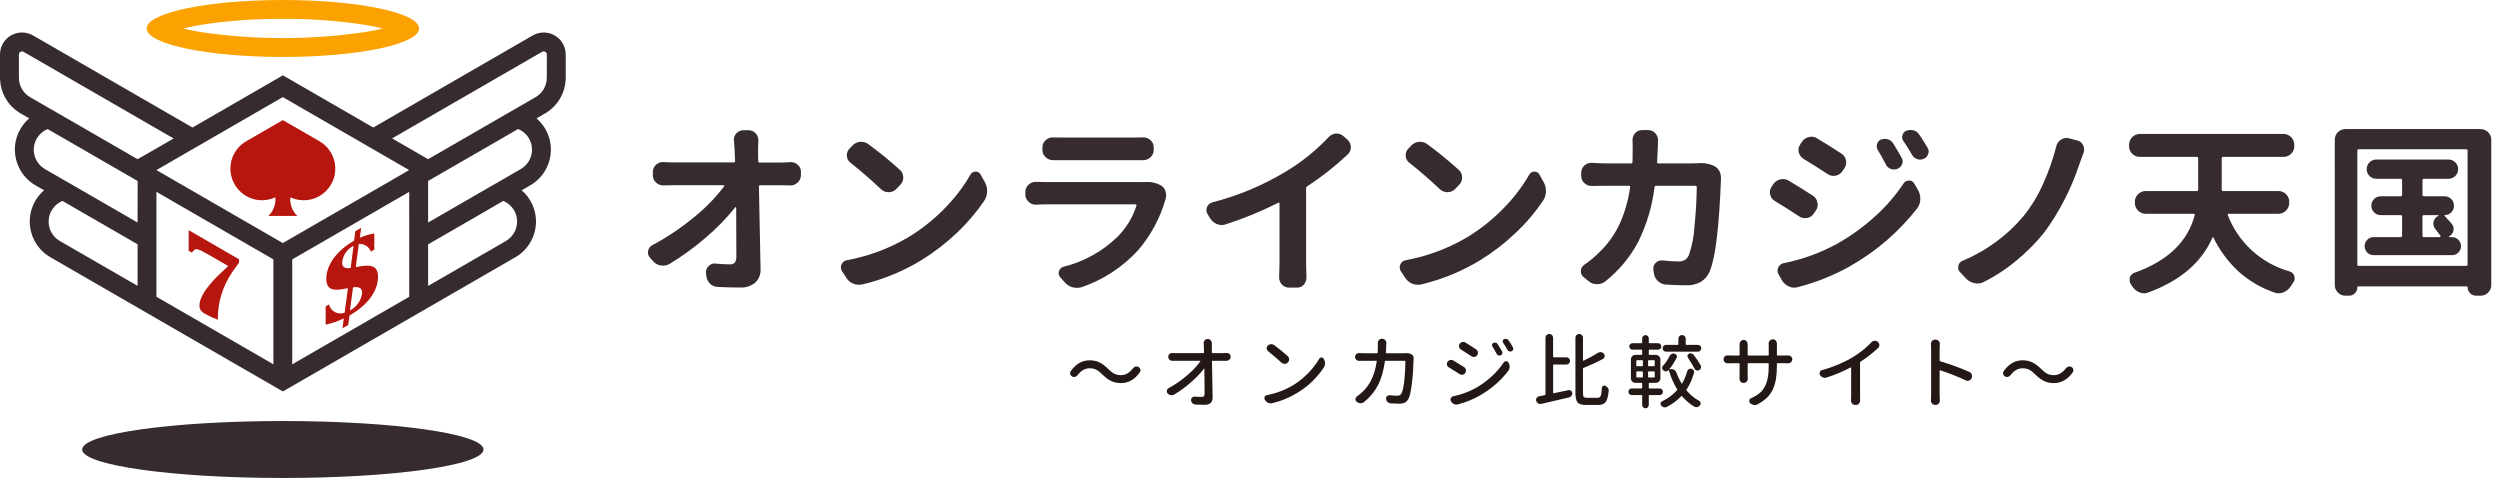<svg width="271" height="52" viewBox="0 0 271 52" fill="none" xmlns="http://www.w3.org/2000/svg">
<g clip-path="url(#clip0_2054_134)">
<g clip-path="url(#clip1_2054_134)">
<path d="M121.502 41.526C121.107 41.526 120.755 41.451 120.443 41.298C120.131 41.145 119.818 40.912 119.503 40.597C119.266 40.361 119.049 40.189 118.848 40.082C118.649 39.975 118.405 39.922 118.117 39.922C117.621 39.922 117.191 40.163 116.826 40.649C116.753 40.75 116.66 40.815 116.548 40.842C116.509 40.859 116.468 40.868 116.43 40.868C116.356 40.868 116.286 40.848 116.219 40.809C116.113 40.754 116.044 40.669 116.017 40.556C116.006 40.518 116 40.481 116 40.448C116 40.374 116.022 40.304 116.068 40.237C116.62 39.45 117.306 39.055 118.128 39.055C118.521 39.055 118.875 39.133 119.187 39.287C119.499 39.442 119.812 39.677 120.128 39.992C120.364 40.228 120.581 40.4 120.783 40.507C120.982 40.614 121.225 40.667 121.513 40.667C122.007 40.667 122.439 40.422 122.804 39.933C122.878 39.837 122.97 39.773 123.082 39.739C123.121 39.728 123.162 39.723 123.201 39.723C123.274 39.723 123.344 39.739 123.411 39.773C123.518 39.835 123.586 39.922 123.614 40.034C123.625 40.068 123.63 40.105 123.63 40.143C123.63 40.217 123.608 40.287 123.562 40.353C123.011 41.136 122.324 41.526 121.502 41.526Z" fill="#231815"/>
<path d="M131.362 38.218C131.362 38.256 131.383 38.277 131.421 38.277H132.594C132.696 38.277 132.814 38.273 132.949 38.267C132.96 38.262 132.971 38.258 132.982 38.258C133.089 38.258 133.185 38.295 133.269 38.367C133.36 38.452 133.404 38.553 133.404 38.671C133.404 38.789 133.36 38.9 133.269 38.983C133.179 39.068 133.076 39.11 132.958 39.11H131.447C131.401 39.11 131.379 39.131 131.379 39.169C131.418 41.15 131.44 42.462 131.447 43.103C131.447 43.356 131.373 43.55 131.228 43.683C131.082 43.815 130.864 43.882 130.578 43.882C130.293 43.882 129.974 43.873 129.592 43.856C129.463 43.845 129.352 43.797 129.262 43.712C129.16 43.611 129.11 43.491 129.11 43.349C129.11 43.247 129.147 43.163 129.219 43.096C129.293 43.022 129.376 42.987 129.472 42.987C129.488 42.987 129.503 42.991 129.514 42.996C129.796 43.019 130.044 43.03 130.258 43.03C130.37 43.03 130.451 43.004 130.503 42.95C130.553 42.897 130.578 42.81 130.578 42.692C130.578 41.905 130.569 40.995 130.553 39.966C130.553 39.955 130.547 39.948 130.536 39.946C130.525 39.944 130.516 39.946 130.51 39.959C130.156 40.431 129.688 40.923 129.105 41.436C128.522 41.949 127.915 42.393 127.286 42.77C127.196 42.819 127.104 42.845 127.008 42.845C126.975 42.845 126.94 42.843 126.906 42.836C126.772 42.814 126.659 42.749 126.569 42.642C126.506 42.574 126.477 42.498 126.477 42.414C126.477 42.386 126.478 42.36 126.486 42.338C126.508 42.22 126.571 42.133 126.672 42.076C127.399 41.681 128.068 41.22 128.686 40.691C129.302 40.162 129.78 39.653 130.117 39.164C130.128 39.153 130.132 39.142 130.127 39.131C130.121 39.12 130.11 39.114 130.093 39.114H127.08C126.962 39.114 126.86 39.075 126.775 38.996C126.685 38.906 126.641 38.799 126.641 38.675C126.641 38.551 126.685 38.456 126.775 38.371C126.86 38.297 126.956 38.262 127.063 38.262C127.074 38.262 127.085 38.266 127.096 38.271C127.242 38.277 127.378 38.28 127.502 38.28H130.457C130.501 38.28 130.521 38.26 130.516 38.221C130.51 37.952 130.505 37.723 130.499 37.537L130.473 37.19C130.473 37.078 130.512 36.976 130.591 36.886C130.676 36.79 130.783 36.742 130.912 36.742C131.041 36.742 131.148 36.79 131.233 36.886C131.318 36.982 131.361 37.091 131.361 37.214V37.535L131.37 38.219L131.362 38.218Z" fill="#231815"/>
<path d="M137.903 43.712C137.854 43.723 137.802 43.729 137.752 43.729C137.662 43.729 137.571 43.709 137.483 43.67C137.343 43.613 137.232 43.52 137.153 43.391L137.11 43.342C137.077 43.286 137.059 43.227 137.059 43.164C137.059 43.12 137.068 43.074 137.084 43.03C137.134 42.923 137.217 42.858 137.33 42.836C138.399 42.622 139.37 42.248 140.242 41.713C140.821 41.353 141.35 40.923 141.828 40.425C142.306 39.928 142.697 39.417 143.001 38.893C143.057 38.797 143.14 38.749 143.247 38.749C143.354 38.749 143.433 38.793 143.483 38.884L143.525 38.959C143.599 39.088 143.634 39.228 143.634 39.382C143.634 39.546 143.591 39.691 143.507 39.821C143.175 40.333 142.771 40.824 142.295 41.294C141.819 41.764 141.297 42.174 140.729 42.523C139.818 43.085 138.875 43.482 137.901 43.712H137.903ZM137.474 38.083C137.378 38.009 137.324 37.912 137.313 37.788C137.308 37.777 137.304 37.762 137.304 37.746C137.304 37.644 137.341 37.554 137.415 37.476C137.505 37.38 137.617 37.325 137.752 37.307H137.811C137.918 37.307 138.016 37.338 138.106 37.399C138.641 37.794 139.135 38.196 139.593 38.605C139.694 38.696 139.744 38.81 139.744 38.952C139.744 39.094 139.696 39.203 139.6 39.299C139.51 39.395 139.397 39.442 139.263 39.442H139.253C139.119 39.442 139.003 39.398 138.907 39.308C138.423 38.858 137.944 38.45 137.472 38.083H137.474Z" fill="#231815"/>
<path d="M152.354 38.284C152.392 38.279 152.433 38.275 152.472 38.275C152.658 38.275 152.826 38.314 152.979 38.393C153.069 38.432 153.136 38.496 153.182 38.587C153.22 38.66 153.241 38.736 153.241 38.815V38.865C153.235 38.904 153.231 38.941 153.231 38.974C153.215 39.402 153.193 39.841 153.169 40.291C153.143 40.741 153.089 41.268 153.008 41.873C152.927 42.478 152.828 42.91 152.709 43.168C152.619 43.371 152.494 43.52 152.333 43.616C152.173 43.712 151.962 43.76 151.704 43.76C151.446 43.76 151.138 43.749 150.751 43.727C150.622 43.716 150.509 43.664 150.413 43.576C150.317 43.485 150.262 43.377 150.244 43.247V43.198C150.244 43.102 150.279 43.019 150.349 42.949C150.419 42.879 150.505 42.843 150.607 42.843H150.649C150.959 42.877 151.227 42.893 151.452 42.893C151.581 42.893 151.684 42.871 151.76 42.825C151.835 42.781 151.896 42.703 151.94 42.596C152.069 42.333 152.169 41.846 152.239 41.136C152.309 40.427 152.344 39.771 152.344 39.169C152.344 39.131 152.324 39.11 152.285 39.11H150.192C150.153 39.11 150.129 39.131 150.124 39.169C149.978 40.217 149.723 41.086 149.36 41.777C148.997 42.469 148.501 43.069 147.87 43.576C147.757 43.666 147.63 43.71 147.49 43.71H147.473C147.328 43.705 147.197 43.657 147.086 43.566L147.06 43.541C146.975 43.472 146.933 43.386 146.933 43.279C146.933 43.15 146.988 43.044 147.103 42.967C147.311 42.821 147.499 42.666 147.669 42.502C148.091 42.108 148.43 41.641 148.691 41.1C148.949 40.56 149.131 39.916 149.238 39.168C149.249 39.129 149.233 39.109 149.189 39.109H147.94C147.731 39.109 147.529 39.112 147.333 39.118H147.316C147.204 39.118 147.106 39.079 147.021 39C146.931 38.915 146.887 38.813 146.887 38.692C146.887 38.57 146.931 38.469 147.021 38.384C147.101 38.31 147.197 38.275 147.309 38.275H147.335C147.565 38.286 147.768 38.291 147.942 38.291H149.268C149.312 38.291 149.336 38.271 149.336 38.233C149.353 37.991 149.362 37.738 149.362 37.473L149.353 37.185C149.353 37.067 149.391 36.96 149.471 36.864C149.556 36.768 149.664 36.72 149.801 36.72H149.81C149.945 36.72 150.061 36.768 150.157 36.864C150.242 36.96 150.284 37.067 150.284 37.185L150.267 37.447C150.262 37.655 150.251 37.917 150.234 38.233C150.229 38.271 150.249 38.291 150.293 38.291H152.092C152.182 38.291 152.272 38.288 152.361 38.282L152.354 38.284Z" fill="#231815"/>
<path d="M157.05 39.821C156.943 39.758 156.875 39.669 156.847 39.551C156.842 39.518 156.84 39.483 156.84 39.45C156.84 39.37 156.862 39.298 156.908 39.23C156.982 39.123 157.078 39.055 157.196 39.027C157.235 39.016 157.275 39.011 157.314 39.011C157.393 39.011 157.469 39.033 157.543 39.079C157.943 39.315 158.328 39.551 158.699 39.787C158.806 39.855 158.874 39.953 158.902 40.082C158.907 40.11 158.911 40.141 158.911 40.175C158.911 40.265 158.885 40.35 158.835 40.427C158.767 40.529 158.673 40.593 158.548 40.621C158.515 40.627 158.483 40.63 158.456 40.63C158.365 40.63 158.284 40.602 158.21 40.545C157.827 40.293 157.441 40.051 157.054 39.819L157.05 39.821ZM158.029 43.839C157.974 43.85 157.921 43.856 157.869 43.856C157.779 43.856 157.694 43.839 157.616 43.806C157.476 43.743 157.369 43.649 157.295 43.519L157.279 43.493C157.251 43.437 157.236 43.378 157.236 43.316C157.236 43.266 157.247 43.214 157.27 43.164C157.319 43.057 157.404 42.989 157.522 42.962C158.433 42.759 159.245 42.464 159.953 42.074C160.584 41.715 161.159 41.294 161.683 40.816C162.207 40.339 162.646 39.83 163 39.289C163.063 39.199 163.15 39.155 163.262 39.155C163.375 39.155 163.459 39.203 163.515 39.298L163.541 39.348C163.614 39.472 163.649 39.605 163.649 39.745C163.649 39.914 163.601 40.062 163.505 40.193C162.701 41.252 161.668 42.146 160.407 42.877C159.715 43.282 158.922 43.603 158.026 43.839H158.029ZM158.36 37.88C158.258 37.812 158.194 37.72 158.166 37.602C158.155 37.569 158.149 37.537 158.149 37.51C158.149 37.425 158.175 37.349 158.225 37.281C158.293 37.174 158.387 37.105 158.513 37.078C158.551 37.067 158.588 37.061 158.622 37.061C158.701 37.061 158.778 37.083 158.858 37.13C159.206 37.343 159.592 37.591 160.014 37.873C160.121 37.947 160.184 38.044 160.2 38.168C160.206 38.196 160.21 38.225 160.21 38.253C160.21 38.343 160.184 38.428 160.134 38.505C160.06 38.607 159.962 38.67 159.839 38.692C159.811 38.697 159.783 38.701 159.754 38.701C159.664 38.701 159.579 38.673 159.501 38.616C159.118 38.358 158.74 38.113 158.361 37.882L158.36 37.88ZM161.777 37.559C161.733 37.491 161.72 37.417 161.744 37.336C161.766 37.255 161.818 37.2 161.895 37.172C161.98 37.133 162.065 37.128 162.154 37.155C162.24 37.183 162.31 37.236 162.36 37.316C162.535 37.593 162.688 37.851 162.825 38.092C162.869 38.172 162.877 38.253 162.845 38.338C162.814 38.422 162.76 38.481 162.681 38.515C162.596 38.553 162.511 38.559 162.423 38.528C162.336 38.496 162.272 38.439 162.233 38.354C162.082 38.055 161.929 37.792 161.777 37.561V37.559ZM162.934 37.146C162.889 37.078 162.878 37.004 162.901 36.923C162.923 36.842 162.971 36.786 163.044 36.759C163.094 36.737 163.148 36.726 163.205 36.726C163.238 36.726 163.275 36.731 163.314 36.742C163.404 36.764 163.476 36.816 163.533 36.893C163.684 37.118 163.843 37.371 164.005 37.653C164.027 37.703 164.039 37.751 164.039 37.797C164.039 37.83 164.033 37.865 164.022 37.899C163.994 37.983 163.941 38.042 163.861 38.076C163.777 38.114 163.692 38.12 163.603 38.089C163.517 38.057 163.45 38 163.404 37.915C163.264 37.651 163.105 37.395 162.932 37.148L162.934 37.146Z" fill="#231815"/>
<path d="M168.419 39.518C168.38 39.518 168.36 39.538 168.36 39.577V42.582C168.36 42.626 168.38 42.644 168.419 42.631C168.666 42.587 169.007 42.513 169.44 42.412C169.665 42.368 169.857 42.327 170.014 42.294C170.042 42.288 170.067 42.285 170.09 42.285C170.163 42.285 170.23 42.307 170.293 42.353C170.377 42.416 170.422 42.497 170.427 42.598C170.433 42.615 170.435 42.631 170.435 42.648C170.435 42.738 170.407 42.823 170.35 42.901C170.281 42.991 170.195 43.05 170.088 43.078C169.492 43.218 168.487 43.452 167.074 43.779C167.035 43.784 166.998 43.788 166.963 43.788C166.884 43.788 166.808 43.767 166.735 43.729C166.633 43.666 166.563 43.578 166.524 43.459C166.513 43.421 166.508 43.38 166.508 43.341C166.508 43.273 166.528 43.209 166.567 43.148C166.628 43.046 166.716 42.986 166.829 42.962C166.991 42.928 167.205 42.882 167.471 42.827C167.509 42.821 167.53 42.795 167.53 42.751V36.613C167.53 36.501 167.57 36.403 167.651 36.322C167.732 36.24 167.83 36.2 167.943 36.2C168.055 36.2 168.153 36.24 168.234 36.322C168.315 36.403 168.356 36.501 168.356 36.613V38.664C168.356 38.708 168.376 38.732 168.415 38.732H169.8C169.907 38.732 169.999 38.771 170.075 38.847C170.15 38.922 170.189 39.016 170.189 39.125C170.189 39.234 170.15 39.328 170.075 39.404C169.999 39.479 169.907 39.518 169.8 39.518H168.415H168.419ZM172.032 43.122H173.188C173.369 43.122 173.487 43.026 173.542 42.834C173.587 42.694 173.622 42.423 173.644 42.025C173.649 41.934 173.694 41.868 173.775 41.825C173.856 41.783 173.939 41.781 174.024 41.822C174.142 41.879 174.234 41.956 174.302 42.058C174.358 42.143 174.387 42.233 174.387 42.327V42.377C174.33 42.89 174.241 43.255 174.118 43.474C173.961 43.756 173.673 43.897 173.256 43.897H171.923C171.467 43.897 171.161 43.804 171.008 43.622C170.853 43.439 170.776 43.085 170.776 42.563V36.606C170.776 36.493 170.814 36.397 170.894 36.318C170.973 36.239 171.069 36.2 171.185 36.2C171.301 36.2 171.397 36.239 171.477 36.318C171.556 36.397 171.595 36.493 171.595 36.606V39.07C171.595 39.081 171.6 39.09 171.611 39.099C171.622 39.109 171.637 39.109 171.654 39.103C172.244 38.821 172.76 38.541 173.199 38.258C173.284 38.203 173.376 38.173 173.478 38.173H173.546C173.675 38.19 173.78 38.247 173.858 38.343C173.92 38.417 173.95 38.494 173.95 38.579C173.95 38.607 173.946 38.633 173.941 38.655C173.919 38.767 173.856 38.852 173.754 38.907C173.181 39.223 172.48 39.549 171.652 39.887C171.613 39.904 171.593 39.935 171.593 39.979V42.571C171.593 42.807 171.619 42.958 171.672 43.022C171.726 43.087 171.845 43.12 172.032 43.12V43.122Z" fill="#231815"/>
<path d="M178.729 38.402C178.729 38.446 178.751 38.47 178.797 38.47H179.489C179.624 38.47 179.74 38.518 179.839 38.614C179.937 38.71 179.987 38.828 179.987 38.968V41.003C179.987 41.143 179.937 41.261 179.839 41.357C179.742 41.453 179.624 41.501 179.489 41.501H178.797C178.751 41.501 178.729 41.523 178.729 41.569V42.041C178.729 42.085 178.751 42.109 178.797 42.109H179.911C180.007 42.109 180.09 42.144 180.16 42.215C180.23 42.285 180.265 42.369 180.265 42.467C180.265 42.565 180.23 42.65 180.16 42.72C180.09 42.79 180.007 42.825 179.911 42.825H178.797C178.751 42.825 178.729 42.845 178.729 42.884V43.897C178.729 43.998 178.694 44.083 178.624 44.155C178.554 44.225 178.469 44.26 178.371 44.26C178.274 44.26 178.189 44.225 178.119 44.155C178.049 44.085 178.013 43.998 178.013 43.897V42.884C178.013 42.845 177.993 42.825 177.954 42.825H176.874C176.778 42.825 176.695 42.79 176.625 42.72C176.555 42.65 176.52 42.565 176.52 42.467C176.52 42.369 176.555 42.285 176.625 42.215C176.695 42.144 176.778 42.109 176.874 42.109H177.954C177.993 42.109 178.013 42.087 178.013 42.041V41.569C178.013 41.525 177.993 41.501 177.954 41.501H177.287C177.147 41.501 177.029 41.453 176.933 41.357C176.837 41.261 176.789 41.143 176.789 41.003V38.968C176.789 38.828 176.837 38.71 176.933 38.614C177.029 38.518 177.147 38.47 177.287 38.47H177.954C177.993 38.47 178.013 38.448 178.013 38.402V37.972C178.013 37.928 177.993 37.904 177.954 37.904H176.968C176.872 37.904 176.789 37.871 176.719 37.803C176.649 37.734 176.614 37.653 176.614 37.557C176.614 37.462 176.649 37.379 176.719 37.308C176.789 37.238 176.872 37.203 176.968 37.203H177.954C177.993 37.203 178.013 37.183 178.013 37.144V36.679C178.013 36.584 178.049 36.501 178.119 36.431C178.189 36.36 178.274 36.325 178.371 36.325C178.469 36.325 178.554 36.36 178.624 36.431C178.694 36.501 178.729 36.584 178.729 36.679V37.144C178.729 37.183 178.751 37.203 178.797 37.203H179.734C179.836 37.203 179.921 37.238 179.987 37.308C180.055 37.379 180.088 37.462 180.088 37.557C180.088 37.653 180.055 37.734 179.987 37.803C179.919 37.871 179.836 37.904 179.734 37.904H178.797C178.751 37.904 178.729 37.926 178.729 37.972V38.402ZM177.445 39.044C177.401 39.044 177.377 39.066 177.377 39.112V39.636C177.377 39.675 177.399 39.695 177.445 39.695H178.028C178.067 39.695 178.087 39.675 178.087 39.636V39.112C178.087 39.068 178.067 39.044 178.028 39.044H177.445ZM177.445 40.26C177.401 40.26 177.377 40.28 177.377 40.319V40.85C177.377 40.894 177.399 40.918 177.445 40.918H178.028C178.067 40.918 178.087 40.896 178.087 40.85V40.319C178.087 40.28 178.067 40.26 178.028 40.26H177.445ZM179.303 39.695C179.347 39.695 179.371 39.675 179.371 39.636V39.112C179.371 39.068 179.349 39.044 179.303 39.044H178.713C178.674 39.044 178.653 39.066 178.653 39.112V39.636C178.653 39.675 178.674 39.695 178.713 39.695H179.303ZM179.303 40.918C179.347 40.918 179.371 40.896 179.371 40.85V40.319C179.371 40.28 179.349 40.26 179.303 40.26H178.713C178.674 40.26 178.653 40.28 178.653 40.319V40.85C178.653 40.894 178.674 40.918 178.713 40.918H179.303ZM182.89 40.26C182.918 40.158 182.977 40.079 183.067 40.023C183.128 39.985 183.196 39.964 183.27 39.964C183.298 39.964 183.325 39.968 183.355 39.974C183.456 39.996 183.536 40.049 183.591 40.134C183.624 40.197 183.643 40.258 183.643 40.32C183.643 40.353 183.639 40.389 183.633 40.422C183.43 41.119 183.161 41.722 182.824 42.227C182.796 42.261 182.796 42.296 182.824 42.329C183.224 42.801 183.679 43.175 184.19 43.452C184.275 43.496 184.329 43.57 184.351 43.672V43.74C184.351 43.814 184.329 43.878 184.283 43.934C184.203 44.029 184.111 44.094 184.004 44.127C183.965 44.133 183.925 44.136 183.886 44.136C183.812 44.136 183.742 44.12 183.676 44.087C183.174 43.793 182.728 43.413 182.333 42.947C182.305 42.913 182.276 42.913 182.248 42.947C181.815 43.408 181.285 43.799 180.662 44.12C180.599 44.147 180.535 44.162 180.468 44.162C180.43 44.162 180.387 44.157 180.341 44.146C180.234 44.118 180.144 44.055 180.072 43.959C180.028 43.902 180.004 43.841 180.004 43.773C180.004 43.751 180.007 43.729 180.013 43.705C180.029 43.609 180.083 43.542 180.173 43.502C180.815 43.192 181.356 42.794 181.794 42.303C181.822 42.27 181.826 42.235 181.804 42.202C181.444 41.628 181.143 40.942 180.9 40.141C180.894 40.136 180.887 40.132 180.88 40.129C180.87 40.127 180.865 40.129 180.858 40.132C180.795 40.206 180.714 40.248 180.612 40.26H180.586C180.502 40.26 180.422 40.232 180.35 40.175C180.339 40.169 180.325 40.16 180.308 40.149C180.218 40.081 180.173 39.992 180.173 39.88C180.173 39.795 180.205 39.719 180.265 39.651C180.553 39.346 180.791 38.996 180.983 38.596C181.035 38.494 181.11 38.419 181.212 38.367C181.273 38.334 181.339 38.317 181.405 38.317C181.444 38.317 181.485 38.323 181.523 38.334C181.625 38.362 181.699 38.421 181.743 38.511C181.765 38.555 181.776 38.603 181.776 38.651C181.776 38.699 181.765 38.745 181.743 38.791C181.518 39.241 181.26 39.647 180.966 40.007C180.961 40.018 180.961 40.027 180.966 40.036C180.972 40.045 180.981 40.049 180.992 40.049L181.077 40.023C181.121 40.012 181.164 40.007 181.204 40.007C181.295 40.007 181.381 40.033 181.466 40.082C181.584 40.151 181.669 40.252 181.719 40.387C181.87 40.798 182.056 41.189 182.276 41.56C182.281 41.571 182.292 41.576 182.309 41.576C182.326 41.576 182.337 41.571 182.342 41.56C182.573 41.171 182.755 40.739 182.89 40.26ZM184.047 37.382C184.148 37.382 184.235 37.419 184.308 37.491C184.382 37.565 184.417 37.651 184.417 37.753C184.417 37.854 184.38 37.941 184.308 38.015C184.235 38.089 184.148 38.124 184.047 38.124H180.594C180.492 38.124 180.406 38.087 180.332 38.015C180.258 37.941 180.223 37.854 180.223 37.753C180.223 37.651 180.26 37.565 180.332 37.491C180.406 37.417 180.492 37.382 180.594 37.382H181.877C181.916 37.382 181.937 37.36 181.937 37.314V36.715C181.937 36.602 181.975 36.508 182.055 36.432C182.134 36.357 182.228 36.318 182.337 36.318C182.446 36.318 182.54 36.357 182.615 36.432C182.691 36.508 182.73 36.602 182.73 36.715V37.314C182.73 37.358 182.752 37.382 182.798 37.382H184.047ZM182.975 38.782C182.92 38.708 182.901 38.629 182.925 38.542C182.947 38.456 182.999 38.389 183.076 38.343C183.137 38.316 183.204 38.301 183.27 38.301C183.298 38.301 183.329 38.304 183.362 38.31C183.464 38.332 183.543 38.386 183.598 38.47C183.908 38.876 184.159 39.251 184.349 39.594C184.382 39.651 184.399 39.71 184.399 39.771C184.399 39.809 184.393 39.85 184.382 39.889C184.349 39.996 184.284 40.075 184.189 40.125C184.131 40.153 184.076 40.167 184.019 40.167C183.98 40.167 183.94 40.162 183.901 40.151C183.805 40.117 183.731 40.053 183.681 39.957C183.501 39.597 183.264 39.206 182.973 38.784L182.975 38.782Z" fill="#231815"/>
<path d="M192.614 38.48C192.614 38.518 192.634 38.539 192.673 38.539H193.424C193.575 38.539 193.712 38.535 193.83 38.529H193.855C193.968 38.529 194.066 38.568 194.151 38.647C194.241 38.727 194.285 38.825 194.285 38.943C194.285 39.061 194.241 39.171 194.151 39.254C194.066 39.339 193.962 39.382 193.839 39.382H193.83C193.712 39.376 193.579 39.372 193.433 39.372H192.673C192.634 39.372 192.614 39.394 192.614 39.441V39.669C192.614 40.21 192.581 40.676 192.516 41.071C192.452 41.466 192.341 41.834 192.186 42.181C192.031 42.528 191.819 42.832 191.548 43.098C191.279 43.362 190.938 43.605 190.526 43.825C190.43 43.88 190.329 43.91 190.222 43.91C190.183 43.91 190.146 43.906 190.113 43.9C189.962 43.873 189.831 43.808 189.724 43.707L189.707 43.697C189.645 43.635 189.615 43.563 189.615 43.478C189.615 43.456 189.619 43.434 189.624 43.41C189.641 43.297 189.704 43.216 189.811 43.164C190.266 42.967 190.628 42.736 190.895 42.473C191.163 42.209 191.367 41.853 191.511 41.408C191.655 40.964 191.727 40.401 191.727 39.721V39.442C191.727 39.398 191.707 39.374 191.668 39.374H189.506C189.468 39.374 189.447 39.396 189.447 39.442V40.674L189.457 41.064C189.457 41.182 189.414 41.287 189.329 41.375C189.239 41.466 189.13 41.51 189.005 41.51C188.879 41.51 188.77 41.466 188.68 41.375C188.601 41.285 188.562 41.182 188.562 41.064L188.571 40.674V39.442C188.571 39.398 188.551 39.374 188.512 39.374H187.727C187.586 39.374 187.439 39.378 187.288 39.383H187.278C187.155 39.383 187.05 39.341 186.967 39.256C186.876 39.171 186.832 39.068 186.832 38.944C186.832 38.821 186.876 38.716 186.967 38.633C187.052 38.559 187.147 38.524 187.254 38.524H187.288C187.444 38.535 187.592 38.54 187.727 38.54H188.512C188.551 38.54 188.571 38.52 188.571 38.481V37.316C188.571 37.192 188.61 37.085 188.689 36.995C188.78 36.899 188.889 36.851 189.019 36.851C189.15 36.851 189.248 36.899 189.331 36.995C189.41 37.085 189.449 37.188 189.449 37.306V38.48C189.449 38.518 189.47 38.539 189.508 38.539H191.67C191.709 38.539 191.729 38.518 191.729 38.48V37.533L191.72 37.246C191.72 37.122 191.762 37.015 191.847 36.925C191.937 36.829 192.046 36.781 192.177 36.781C192.308 36.781 192.413 36.829 192.498 36.925C192.577 37.015 192.616 37.118 192.616 37.236V38.478L192.614 38.48Z" fill="#231815"/>
<path d="M201.68 39.214C201.646 39.236 201.63 39.267 201.63 39.306V42.877L201.637 43.425C201.637 43.548 201.595 43.655 201.51 43.745C201.425 43.847 201.318 43.897 201.189 43.897H201.113C200.979 43.897 200.866 43.847 200.776 43.745C200.691 43.655 200.649 43.548 200.649 43.425L200.665 42.877V39.863C200.665 39.846 200.658 39.835 200.645 39.83C200.63 39.824 200.617 39.824 200.606 39.83C199.767 40.274 198.898 40.639 197.998 40.927C197.935 40.949 197.876 40.96 197.821 40.96C197.747 40.96 197.675 40.946 197.602 40.918C197.467 40.863 197.362 40.772 197.29 40.649C197.257 40.593 197.238 40.534 197.238 40.472C197.238 40.427 197.249 40.379 197.271 40.328C197.316 40.215 197.399 40.145 197.517 40.117C198.148 39.942 198.764 39.727 199.365 39.468C199.966 39.21 200.494 38.939 200.944 38.659C201.687 38.197 202.327 37.677 202.867 37.096C202.963 37.001 203.078 36.947 203.214 36.936H203.247C203.365 36.936 203.47 36.975 203.559 37.054C203.666 37.15 203.719 37.268 203.719 37.408C203.719 37.537 203.672 37.648 203.576 37.736C202.974 38.288 202.34 38.78 201.676 39.214H201.68Z" fill="#231815"/>
<path d="M213.466 40.311C213.595 40.368 213.685 40.46 213.735 40.59C213.757 40.652 213.768 40.713 213.768 40.776C213.768 40.844 213.754 40.91 213.726 40.979L213.717 41.005C213.667 41.123 213.578 41.207 213.455 41.257C213.398 41.274 213.342 41.283 213.285 41.283C213.217 41.283 213.15 41.266 213.082 41.233C212.249 40.833 211.326 40.468 210.314 40.136C210.303 40.13 210.29 40.132 210.275 40.139C210.26 40.149 210.255 40.16 210.255 40.178V42.786L210.281 43.428C210.281 43.546 210.242 43.649 210.163 43.74C210.072 43.841 209.963 43.891 209.832 43.891H209.764C209.63 43.891 209.519 43.841 209.436 43.74C209.351 43.649 209.309 43.546 209.309 43.428L209.334 42.786V37.786L209.309 37.272C209.309 37.159 209.347 37.057 209.427 36.967C209.511 36.866 209.62 36.816 209.757 36.816H209.825C209.954 36.816 210.065 36.866 210.153 36.967C210.238 37.057 210.281 37.161 210.281 37.279L210.255 37.786V39.07C210.255 39.114 210.275 39.144 210.314 39.155C211.433 39.498 212.483 39.883 213.462 40.311H213.466Z" fill="#231815"/>
<path d="M222.631 41.526C222.236 41.526 221.884 41.451 221.572 41.298C221.26 41.145 220.947 40.912 220.631 40.597C220.395 40.361 220.178 40.189 219.977 40.082C219.777 39.975 219.534 39.922 219.246 39.922C218.75 39.922 218.32 40.163 217.955 40.649C217.881 40.75 217.789 40.815 217.677 40.842C217.638 40.859 217.597 40.868 217.559 40.868C217.485 40.868 217.415 40.848 217.348 40.809C217.241 40.754 217.173 40.669 217.145 40.556C217.134 40.518 217.129 40.481 217.129 40.448C217.129 40.374 217.151 40.304 217.197 40.237C217.749 39.45 218.435 39.055 219.257 39.055C219.65 39.055 220.004 39.133 220.316 39.287C220.628 39.442 220.941 39.677 221.257 39.992C221.493 40.228 221.71 40.4 221.911 40.507C222.111 40.614 222.354 40.667 222.642 40.667C223.136 40.667 223.568 40.422 223.933 39.933C224.007 39.837 224.099 39.773 224.211 39.739C224.25 39.728 224.291 39.723 224.329 39.723C224.403 39.723 224.473 39.739 224.54 39.773C224.647 39.835 224.715 39.922 224.743 40.034C224.754 40.068 224.759 40.105 224.759 40.143C224.759 40.217 224.737 40.287 224.691 40.353C224.139 41.136 223.453 41.526 222.631 41.526Z" fill="#231815"/>
</g>
<path d="M82.186 17.458C82.183 17.48 82.185 17.501 82.192 17.522C82.199 17.543 82.21 17.561 82.225 17.577C82.241 17.592 82.26 17.604 82.28 17.61C82.301 17.617 82.323 17.619 82.344 17.616H84.711C84.987 17.616 85.303 17.603 85.657 17.577H85.757C86.02 17.577 86.273 17.675 86.467 17.853C86.582 17.945 86.673 18.063 86.735 18.196C86.796 18.329 86.826 18.475 86.822 18.622V18.977C86.824 19.129 86.793 19.28 86.732 19.42C86.671 19.559 86.581 19.684 86.467 19.786C86.368 19.889 86.248 19.969 86.115 20.024C85.983 20.078 85.841 20.105 85.698 20.102H85.659C85.39 20.09 85.12 20.084 84.85 20.082H82.405C82.3 20.082 82.254 20.128 82.267 20.22C82.386 26.005 82.445 28.989 82.445 29.172C82.462 29.442 82.419 29.713 82.321 29.965C82.222 30.217 82.069 30.444 81.873 30.631C81.398 31.023 80.788 31.215 80.173 31.164C79.373 31.164 78.591 31.144 77.826 31.105C77.501 31.099 77.19 30.968 76.958 30.74C76.723 30.514 76.583 30.207 76.564 29.882L76.525 29.582C76.515 29.443 76.537 29.303 76.589 29.173C76.641 29.043 76.722 28.927 76.825 28.833C76.909 28.745 77.01 28.675 77.122 28.628C77.234 28.58 77.354 28.556 77.475 28.557C77.515 28.557 77.555 28.564 77.593 28.576C78.159 28.629 78.671 28.655 79.131 28.655C79.229 28.665 79.328 28.651 79.421 28.617C79.513 28.582 79.596 28.527 79.663 28.455C79.786 28.261 79.841 28.032 79.821 27.804C79.821 25.622 79.815 23.855 79.802 22.504C79.803 22.492 79.799 22.481 79.792 22.472C79.784 22.463 79.774 22.457 79.762 22.455C79.752 22.451 79.742 22.45 79.731 22.452C79.721 22.454 79.711 22.458 79.703 22.465C78.763 23.646 77.71 24.733 76.558 25.709C75.314 26.792 73.978 27.765 72.564 28.617C72.353 28.732 72.115 28.794 71.874 28.795C71.789 28.794 71.703 28.788 71.618 28.775C71.293 28.725 70.999 28.556 70.79 28.302L70.475 27.947C70.328 27.801 70.243 27.603 70.238 27.395C70.238 27.328 70.244 27.261 70.257 27.195C70.278 27.059 70.333 26.93 70.415 26.82C70.498 26.71 70.606 26.622 70.731 26.564C72.338 25.707 73.855 24.69 75.256 23.527C76.468 22.551 77.557 21.433 78.5 20.195C78.507 20.183 78.51 20.169 78.51 20.155C78.51 20.142 78.507 20.128 78.5 20.116C78.492 20.102 78.481 20.092 78.467 20.085C78.453 20.078 78.437 20.075 78.421 20.077H73.057C72.742 20.077 72.367 20.084 71.933 20.097H71.874C71.586 20.097 71.31 19.984 71.105 19.781C70.996 19.681 70.91 19.559 70.852 19.423C70.795 19.287 70.767 19.14 70.77 18.992V18.637C70.766 18.492 70.793 18.348 70.851 18.215C70.909 18.082 70.996 17.963 71.105 17.868C71.306 17.673 71.576 17.565 71.855 17.568H71.914C72.322 17.595 72.683 17.608 72.998 17.607H79.545C79.637 17.607 79.683 17.555 79.683 17.449C79.67 16.976 79.65 16.542 79.624 16.149C79.611 15.834 79.591 15.538 79.565 15.262C79.553 15.23 79.546 15.196 79.545 15.162C79.545 14.899 79.644 14.646 79.821 14.452C79.918 14.345 80.037 14.259 80.17 14.201C80.302 14.144 80.446 14.115 80.59 14.117H81.123C81.271 14.114 81.418 14.142 81.553 14.199C81.689 14.257 81.811 14.343 81.911 14.452C82.103 14.655 82.21 14.922 82.211 15.201L82.171 16.147L82.186 17.458Z" fill="#362C2F"/>
<path d="M93.495 30.829C93.372 30.854 93.246 30.867 93.12 30.868C92.838 30.873 92.559 30.803 92.313 30.664C92.067 30.525 91.862 30.323 91.72 30.079L91.266 29.389C91.19 29.265 91.149 29.121 91.148 28.975C91.15 28.865 91.177 28.757 91.227 28.66C91.275 28.541 91.352 28.436 91.453 28.357C91.553 28.277 91.673 28.225 91.799 28.206C94.121 27.78 96.351 26.952 98.388 25.761C99.83 24.897 101.155 23.854 102.332 22.655C103.443 21.546 104.405 20.296 105.191 18.937C105.243 18.835 105.322 18.75 105.42 18.691C105.517 18.631 105.629 18.601 105.743 18.602H105.762C105.872 18.598 105.981 18.626 106.075 18.682C106.169 18.738 106.246 18.819 106.295 18.917L106.749 19.726C106.92 20.027 107.008 20.367 107.005 20.712C107.009 21.076 106.905 21.433 106.705 21.738C105.84 23.019 104.833 24.2 103.705 25.258C102.525 26.38 101.229 27.375 99.841 28.226C97.874 29.42 95.733 30.298 93.495 30.829ZM92.213 17.657C92.094 17.574 91.995 17.465 91.924 17.339C91.852 17.213 91.81 17.072 91.799 16.927V16.809C91.797 16.552 91.897 16.304 92.075 16.119L92.375 15.804C92.597 15.562 92.898 15.408 93.223 15.37H93.381C93.652 15.373 93.915 15.463 94.13 15.627C95.315 16.495 96.454 17.423 97.542 18.408C97.662 18.51 97.757 18.637 97.822 18.78C97.886 18.923 97.919 19.079 97.916 19.236C97.919 19.387 97.891 19.536 97.833 19.675C97.775 19.814 97.69 19.94 97.581 20.045L97.147 20.499C97.04 20.608 96.91 20.695 96.768 20.752C96.626 20.81 96.473 20.838 96.32 20.834C96.019 20.84 95.728 20.727 95.511 20.519C94.456 19.518 93.357 18.565 92.213 17.657Z" fill="#362C2F"/>
<path d="M123.923 19.745C124.034 19.733 124.146 19.726 124.258 19.726C124.815 19.701 125.369 19.831 125.858 20.101C126.102 20.252 126.279 20.492 126.351 20.771C126.389 20.906 126.408 21.045 126.41 21.185C126.408 21.339 126.381 21.492 126.331 21.638C125.751 23.648 124.75 25.51 123.393 27.101C121.721 28.93 119.62 30.312 117.28 31.124C117.1 31.176 116.914 31.203 116.727 31.203C116.574 31.202 116.422 31.182 116.274 31.144C115.934 31.054 115.631 30.861 115.406 30.592L114.933 30.059C114.82 29.942 114.756 29.787 114.755 29.625C114.755 29.544 114.768 29.465 114.794 29.388C114.826 29.272 114.888 29.167 114.975 29.084C115.062 29 115.169 28.942 115.287 28.915C117.503 28.368 119.532 27.238 121.163 25.641C122.096 24.701 122.792 23.552 123.194 22.289C123.2 22.275 123.202 22.259 123.201 22.243C123.199 22.228 123.193 22.213 123.184 22.2C123.174 22.185 123.161 22.172 123.146 22.163C123.13 22.155 123.112 22.151 123.095 22.151H113.495C113.127 22.151 112.732 22.164 112.312 22.19H112.253C112.113 22.192 111.974 22.164 111.846 22.11C111.717 22.056 111.6 21.976 111.504 21.875C111.39 21.778 111.299 21.657 111.238 21.52C111.176 21.384 111.146 21.236 111.149 21.086V20.786C111.147 20.64 111.178 20.495 111.24 20.362C111.301 20.229 111.391 20.111 111.504 20.017C111.698 19.824 111.96 19.717 112.234 19.717H112.313C112.747 19.73 113.141 19.737 113.496 19.736H123.923V19.745ZM114.162 17.359H114.142C113.847 17.363 113.563 17.249 113.353 17.043C113.239 16.946 113.148 16.825 113.086 16.689C113.025 16.552 112.995 16.404 112.998 16.254V15.982C112.995 15.833 113.025 15.684 113.087 15.548C113.148 15.411 113.239 15.29 113.353 15.193C113.559 14.995 113.836 14.888 114.122 14.893H114.161C114.45 14.906 114.765 14.913 115.107 14.912H122.876C123.232 14.912 123.576 14.906 123.902 14.893H123.941C124.226 14.888 124.503 14.996 124.71 15.193C124.823 15.29 124.914 15.411 124.976 15.548C125.037 15.684 125.067 15.833 125.065 15.982V16.258C125.068 16.408 125.037 16.556 124.976 16.692C124.914 16.829 124.823 16.95 124.71 17.047C124.499 17.253 124.215 17.366 123.921 17.363H114.163L114.162 17.359Z" fill="#362C2F"/>
<path d="M141.7 20.199C141.661 20.225 141.63 20.26 141.609 20.302C141.588 20.343 141.579 20.39 141.581 20.436V28.536L141.62 30.094C141.621 30.369 141.523 30.635 141.344 30.844C141.252 30.952 141.137 31.038 141.008 31.096C140.878 31.154 140.737 31.182 140.596 31.179H139.727C139.583 31.181 139.439 31.152 139.307 31.095C139.174 31.037 139.055 30.951 138.958 30.844C138.767 30.641 138.66 30.373 138.659 30.094L138.698 28.536V22.068C138.699 22.051 138.696 22.034 138.689 22.019C138.682 22.003 138.672 21.99 138.659 21.979C138.648 21.97 138.635 21.964 138.621 21.962C138.606 21.96 138.592 21.963 138.58 21.969C136.745 22.902 134.839 23.687 132.88 24.316C132.741 24.367 132.594 24.394 132.445 24.395C132.263 24.395 132.082 24.361 131.913 24.295C131.599 24.165 131.336 23.937 131.164 23.645L130.888 23.191C130.811 23.067 130.77 22.923 130.77 22.777C130.77 22.654 130.797 22.533 130.849 22.422C130.9 22.298 130.981 22.189 131.083 22.103C131.186 22.017 131.309 21.957 131.44 21.929C134.273 21.199 136.984 20.056 139.484 18.537C141.153 17.522 142.678 16.288 144.021 14.869C144.12 14.755 144.24 14.661 144.376 14.593C144.511 14.525 144.659 14.485 144.81 14.475H144.888C145.158 14.473 145.418 14.571 145.619 14.751L146.073 15.145C146.187 15.25 146.278 15.379 146.339 15.521C146.4 15.664 146.43 15.819 146.427 15.974C146.43 16.119 146.401 16.262 146.343 16.395C146.285 16.527 146.2 16.646 146.093 16.743C144.732 18.021 143.262 19.178 141.7 20.199Z" fill="#362C2F"/>
<path d="M154.073 30.829C153.95 30.854 153.824 30.867 153.699 30.868C153.483 30.867 153.269 30.827 153.068 30.75C152.752 30.605 152.485 30.373 152.299 30.08L151.845 29.39C151.768 29.265 151.727 29.122 151.727 28.976C151.728 28.866 151.755 28.758 151.806 28.661C151.853 28.542 151.93 28.437 152.03 28.358C152.13 28.278 152.25 28.226 152.377 28.207C154.697 27.78 156.926 26.953 158.963 25.762C160.404 24.898 161.729 23.855 162.907 22.656C164.018 21.547 164.979 20.297 165.766 18.938C165.817 18.836 165.896 18.751 165.994 18.692C166.091 18.633 166.203 18.602 166.318 18.603H166.338C166.447 18.599 166.556 18.627 166.65 18.683C166.745 18.738 166.821 18.82 166.871 18.918L167.324 19.727C167.494 20.027 167.583 20.367 167.581 20.713C167.585 21.077 167.48 21.434 167.281 21.739C166.415 23.02 165.409 24.201 164.281 25.259C163.1 26.381 161.804 27.376 160.416 28.227C158.45 29.42 156.31 30.298 154.073 30.829ZM152.792 17.657C152.673 17.574 152.574 17.465 152.502 17.339C152.43 17.213 152.388 17.072 152.378 16.927V16.809C152.376 16.552 152.475 16.304 152.655 16.119L152.955 15.804C153.176 15.562 153.477 15.408 153.803 15.37H153.961C154.232 15.373 154.495 15.463 154.711 15.627C155.895 16.495 157.033 17.423 158.122 18.408C158.241 18.51 158.337 18.637 158.402 18.78C158.466 18.923 158.499 19.079 158.497 19.236C158.499 19.387 158.471 19.536 158.413 19.675C158.355 19.814 158.27 19.94 158.162 20.045L157.728 20.499C157.509 20.71 157.217 20.83 156.913 20.834C156.609 20.837 156.314 20.724 156.091 20.518C155.034 19.518 153.934 18.565 152.792 17.657Z" fill="#362C2F"/>
<path d="M183.987 17.695C184.105 17.682 184.223 17.676 184.342 17.676C184.853 17.667 185.358 17.775 185.821 17.991C186.066 18.118 186.266 18.318 186.393 18.563C186.497 18.778 186.551 19.014 186.551 19.253V19.49C186.351 24.643 185.951 27.936 185.351 29.369C185.164 29.851 184.829 30.261 184.395 30.542C183.893 30.82 183.323 30.954 182.749 30.927C182.105 30.927 181.375 30.901 180.56 30.848C180.236 30.824 179.931 30.684 179.702 30.454C179.465 30.23 179.315 29.93 179.278 29.606L179.218 29.212V29.093C179.217 28.977 179.241 28.863 179.289 28.757C179.337 28.652 179.407 28.558 179.494 28.482C179.663 28.317 179.889 28.225 180.125 28.225H180.243C180.799 28.299 181.358 28.338 181.919 28.343C182.173 28.358 182.427 28.3 182.649 28.175C182.841 28.038 182.991 27.85 183.083 27.633C183.424 26.63 183.625 25.585 183.683 24.527C183.834 23.022 183.916 21.612 183.929 20.298C183.932 20.277 183.93 20.255 183.924 20.234C183.917 20.213 183.905 20.195 183.89 20.179C183.874 20.164 183.856 20.152 183.835 20.146C183.814 20.139 183.793 20.137 183.771 20.14H179.532C179.427 20.14 179.367 20.186 179.354 20.278C179.101 22.353 178.498 24.37 177.57 26.243C176.694 27.887 175.489 29.333 174.03 30.492C173.78 30.697 173.466 30.809 173.143 30.807H173.104C172.771 30.811 172.448 30.691 172.197 30.472L171.664 30.038C171.569 29.967 171.493 29.875 171.44 29.769C171.388 29.663 171.362 29.545 171.364 29.427C171.358 29.283 171.39 29.141 171.455 29.013C171.521 28.885 171.619 28.776 171.739 28.697C172.335 28.292 172.89 27.83 173.396 27.316C174.304 26.44 175.042 25.404 175.575 24.26C176.143 22.994 176.525 21.652 176.709 20.277C176.722 20.185 176.682 20.139 176.59 20.139H174.066C173.435 20.139 172.935 20.145 172.566 20.158H172.527C172.381 20.16 172.236 20.133 172.101 20.079C171.966 20.024 171.842 19.944 171.738 19.842C171.629 19.742 171.543 19.62 171.485 19.484C171.428 19.348 171.4 19.202 171.403 19.054V18.738C171.4 18.59 171.428 18.444 171.485 18.308C171.543 18.172 171.629 18.05 171.738 17.95C171.938 17.755 172.208 17.647 172.487 17.65H172.566C173.131 17.689 173.631 17.709 174.066 17.709H176.807C176.827 17.711 176.846 17.709 176.865 17.703C176.884 17.697 176.901 17.687 176.916 17.674C176.931 17.661 176.943 17.645 176.951 17.628C176.96 17.61 176.964 17.591 176.965 17.571C176.978 16.901 176.985 16.362 176.985 15.954L176.965 15.185C176.96 14.91 177.058 14.642 177.241 14.436C177.338 14.329 177.457 14.243 177.589 14.185C177.722 14.128 177.865 14.099 178.01 14.101H178.661C178.806 14.099 178.949 14.128 179.082 14.185C179.214 14.243 179.333 14.329 179.43 14.436C179.625 14.636 179.733 14.906 179.73 15.185L179.71 15.895C179.683 16.628 179.657 17.187 179.631 17.571C179.628 17.59 179.63 17.609 179.636 17.627C179.642 17.645 179.652 17.661 179.666 17.675C179.679 17.688 179.695 17.698 179.713 17.704C179.731 17.71 179.75 17.712 179.769 17.709H183.417C183.6 17.713 183.79 17.709 183.987 17.695Z" fill="#362C2F"/>
<path d="M192.407 21.797C192.277 21.727 192.163 21.628 192.074 21.509C191.985 21.39 191.924 21.253 191.894 21.107C191.868 21.017 191.855 20.924 191.855 20.83C191.857 20.627 191.919 20.428 192.032 20.259L192.21 19.982C192.382 19.715 192.651 19.524 192.959 19.45C193.062 19.424 193.168 19.41 193.274 19.41C193.482 19.413 193.685 19.467 193.866 19.568C194.733 20.081 195.614 20.626 196.508 21.204C196.642 21.284 196.755 21.393 196.841 21.523C196.926 21.653 196.981 21.8 197.001 21.954C197.027 22.03 197.04 22.11 197.04 22.191C197.039 22.417 196.969 22.637 196.84 22.822L196.623 23.137C196.542 23.265 196.436 23.375 196.31 23.46C196.184 23.545 196.043 23.603 195.893 23.63C195.815 23.643 195.736 23.65 195.656 23.65C195.431 23.649 195.211 23.579 195.025 23.45C194.108 22.848 193.235 22.297 192.407 21.797ZM194.872 31.124C194.552 31.225 194.206 31.197 193.906 31.045C193.589 30.911 193.325 30.675 193.156 30.375L192.801 29.744C192.727 29.626 192.686 29.49 192.683 29.35C192.685 29.227 192.711 29.106 192.762 28.995C192.819 28.873 192.904 28.767 193.011 28.684C193.117 28.602 193.241 28.547 193.373 28.522C195.373 28.124 197.301 27.425 199.092 26.451C200.573 25.623 201.955 24.631 203.213 23.493C204.406 22.427 205.459 21.215 206.348 19.885C206.409 19.784 206.496 19.701 206.6 19.646C206.704 19.59 206.822 19.564 206.939 19.57C207.057 19.564 207.174 19.592 207.276 19.651C207.378 19.711 207.46 19.799 207.511 19.905L207.925 20.615C208.082 20.899 208.163 21.218 208.162 21.542C208.168 21.918 208.05 22.285 207.826 22.587C205.815 25.155 203.316 27.3 200.471 28.897C198.71 29.88 196.828 30.629 194.872 31.124ZM195.503 17.224C195.247 17.062 195.064 16.808 194.991 16.514C194.965 16.424 194.952 16.331 194.952 16.237C194.958 16.024 195.028 15.818 195.152 15.646L195.33 15.37C195.415 15.239 195.525 15.127 195.654 15.039C195.782 14.951 195.927 14.889 196.079 14.857C196.177 14.83 196.278 14.817 196.379 14.818C196.59 14.818 196.796 14.879 196.971 14.995C197.787 15.482 198.667 16.034 199.613 16.652C199.742 16.733 199.851 16.84 199.936 16.965C200.021 17.091 200.079 17.233 200.106 17.382C200.12 17.46 200.126 17.54 200.126 17.619C200.125 17.845 200.055 18.065 199.926 18.251L199.726 18.551C199.552 18.808 199.282 18.985 198.977 19.044C198.899 19.057 198.82 19.064 198.74 19.064C198.515 19.063 198.295 18.993 198.109 18.864C197.2 18.269 196.331 17.721 195.503 17.222V17.224ZM203.549 16.258C203.472 16.134 203.431 15.99 203.43 15.844C203.429 15.77 203.443 15.696 203.469 15.627C203.495 15.518 203.546 15.417 203.618 15.331C203.69 15.246 203.781 15.178 203.883 15.134C204.022 15.082 204.169 15.056 204.317 15.055C204.424 15.055 204.53 15.068 204.633 15.094C204.878 15.17 205.088 15.331 205.224 15.548C205.54 16.061 205.842 16.573 206.131 17.086C206.206 17.204 206.247 17.341 206.249 17.481C206.251 17.584 206.231 17.686 206.19 17.781C206.151 17.898 206.087 18.004 206.002 18.093C205.916 18.182 205.813 18.25 205.697 18.294C205.579 18.344 205.451 18.371 205.322 18.373C205.202 18.372 205.082 18.352 204.967 18.313C204.846 18.269 204.734 18.201 204.639 18.113C204.544 18.025 204.468 17.919 204.415 17.801C204.127 17.232 203.838 16.717 203.549 16.256V16.258ZM206.329 15.292C206.239 15.165 206.191 15.014 206.191 14.858C206.193 14.784 206.206 14.711 206.231 14.641C206.26 14.536 206.311 14.438 206.383 14.356C206.455 14.274 206.545 14.21 206.645 14.168C206.791 14.115 206.945 14.089 207.099 14.089C207.212 14.09 207.325 14.103 207.434 14.128C207.687 14.199 207.904 14.361 208.045 14.582C208.334 15.003 208.636 15.482 208.952 16.021C209.029 16.145 209.07 16.289 209.07 16.435C209.068 16.523 209.048 16.61 209.011 16.691C208.98 16.806 208.923 16.912 208.845 17.001C208.766 17.09 208.668 17.159 208.557 17.204C208.428 17.267 208.287 17.301 208.143 17.304C208.029 17.303 207.916 17.283 207.808 17.245C207.57 17.163 207.373 16.994 207.255 16.771C206.967 16.257 206.659 15.763 206.332 15.29L206.329 15.292Z" fill="#362C2F"/>
<path d="M222.91 15.841C222.941 15.693 223.003 15.554 223.091 15.432C223.179 15.309 223.292 15.207 223.423 15.131C223.592 15.017 223.791 14.955 223.995 14.953C224.088 14.953 224.181 14.966 224.271 14.992L225.178 15.229C225.316 15.258 225.445 15.32 225.555 15.409C225.665 15.498 225.752 15.613 225.809 15.742C225.883 15.882 225.923 16.037 225.927 16.195C225.926 16.331 225.899 16.465 225.848 16.59L225.621 17.211L225.414 17.773C224.542 20.429 223.257 22.931 221.608 25.187C220.727 26.279 219.74 27.28 218.66 28.175C217.547 29.118 216.325 29.923 215.021 30.575C214.812 30.677 214.583 30.731 214.351 30.733C214.245 30.733 214.139 30.72 214.036 30.694C213.699 30.63 213.389 30.465 213.149 30.22L212.479 29.51C212.411 29.447 212.356 29.371 212.319 29.286C212.282 29.201 212.262 29.11 212.262 29.017C212.261 28.95 212.268 28.883 212.282 28.817C212.305 28.691 212.36 28.574 212.444 28.477C212.527 28.38 212.634 28.307 212.755 28.265C214.058 27.72 215.289 27.018 216.423 26.175C217.502 25.382 218.482 24.461 219.341 23.434C220.197 22.372 220.91 21.202 221.461 19.954C222.064 18.628 222.549 17.252 222.91 15.841Z" fill="#362C2F"/>
<path d="M248.15 22.014C248.146 22.321 248.022 22.615 247.804 22.832C247.587 23.049 247.294 23.173 246.986 23.177H241.563C241.55 23.178 241.536 23.181 241.524 23.188C241.512 23.195 241.502 23.205 241.494 23.216C241.485 23.227 241.479 23.24 241.477 23.254C241.475 23.268 241.478 23.282 241.484 23.295C242.048 24.772 242.95 26.096 244.117 27.161C245.285 28.226 246.686 29.002 248.208 29.428C248.326 29.461 248.433 29.524 248.519 29.61C248.605 29.697 248.668 29.804 248.701 29.921C248.726 30.005 248.739 30.091 248.74 30.178C248.738 30.342 248.682 30.501 248.582 30.631C248.475 30.777 248.375 30.929 248.282 31.085C248.097 31.365 247.828 31.579 247.513 31.696C247.357 31.759 247.189 31.793 247.02 31.796C246.866 31.797 246.713 31.77 246.567 31.717C245.113 31.223 243.775 30.438 242.633 29.41C241.521 28.369 240.608 27.132 239.941 25.762C239.936 25.75 239.928 25.741 239.918 25.734C239.907 25.727 239.895 25.723 239.882 25.723C239.87 25.723 239.857 25.727 239.847 25.733C239.836 25.741 239.828 25.75 239.823 25.762C238.653 28.457 236.326 30.442 232.842 31.717C232.703 31.768 232.557 31.795 232.408 31.796C232.246 31.794 232.085 31.76 231.935 31.696C231.621 31.578 231.352 31.365 231.166 31.085L231.008 30.848C230.907 30.703 230.852 30.532 230.85 30.355C230.851 30.269 230.857 30.183 230.869 30.098C230.903 29.974 230.968 29.86 231.058 29.767C231.148 29.674 231.259 29.605 231.382 29.566C234.972 28.291 237.147 26.207 237.909 23.315C237.917 23.298 237.919 23.28 237.915 23.262C237.912 23.244 237.903 23.228 237.89 23.215C237.877 23.202 237.862 23.192 237.844 23.185C237.827 23.178 237.809 23.175 237.79 23.176H232.584C232.277 23.172 231.984 23.048 231.766 22.831C231.549 22.614 231.425 22.32 231.42 22.013V21.875C231.417 21.721 231.446 21.567 231.506 21.424C231.565 21.282 231.654 21.153 231.766 21.047C231.873 20.939 232.001 20.854 232.141 20.797C232.282 20.739 232.432 20.71 232.584 20.712H238.144C238.236 20.712 238.282 20.66 238.282 20.554V17.162C238.282 17.062 238.236 17.004 238.144 17.004H231.952C231.8 17.006 231.65 16.977 231.509 16.92C231.369 16.862 231.241 16.777 231.134 16.669C231.022 16.562 230.934 16.434 230.874 16.291C230.815 16.148 230.786 15.995 230.789 15.84V15.682C230.793 15.375 230.917 15.082 231.135 14.864C231.352 14.647 231.645 14.523 231.952 14.519H247.539C247.846 14.523 248.14 14.647 248.357 14.864C248.574 15.082 248.698 15.375 248.702 15.682V15.84C248.706 15.995 248.677 16.148 248.617 16.291C248.558 16.434 248.469 16.562 248.357 16.669C248.25 16.777 248.123 16.862 247.982 16.92C247.842 16.977 247.691 17.006 247.539 17.004H240.992C240.971 17.001 240.949 17.003 240.928 17.01C240.908 17.017 240.889 17.028 240.874 17.044C240.859 17.059 240.847 17.078 240.84 17.098C240.833 17.119 240.831 17.141 240.834 17.162V20.554C240.831 20.576 240.833 20.598 240.84 20.618C240.847 20.639 240.858 20.657 240.873 20.673C240.889 20.688 240.908 20.7 240.928 20.707C240.949 20.713 240.971 20.715 240.992 20.712H246.987C247.139 20.71 247.29 20.739 247.43 20.797C247.571 20.854 247.698 20.939 247.805 21.047C247.918 21.153 248.006 21.282 248.066 21.424C248.125 21.567 248.155 21.721 248.151 21.875L248.15 22.014Z" fill="#362C2F"/>
<path d="M253.09 15.155C253.088 15.002 253.116 14.849 253.174 14.707C253.231 14.565 253.317 14.436 253.425 14.327C253.534 14.219 253.663 14.133 253.805 14.076C253.947 14.018 254.1 13.99 254.253 13.992H268.89C269.042 13.99 269.192 14.019 269.333 14.077C269.473 14.134 269.601 14.219 269.708 14.327C269.82 14.433 269.909 14.562 269.968 14.705C270.027 14.847 270.056 15.001 270.053 15.155V30.891C270.056 31.046 270.027 31.199 269.968 31.341C269.909 31.484 269.82 31.613 269.708 31.719C269.601 31.827 269.473 31.912 269.333 31.97C269.192 32.027 269.042 32.056 268.89 32.054H268.377C268.144 32.048 267.921 31.953 267.756 31.788C267.591 31.623 267.496 31.401 267.49 31.167C267.493 31.151 267.493 31.134 267.488 31.118C267.483 31.102 267.474 31.088 267.463 31.076C267.451 31.065 267.437 31.056 267.421 31.051C267.405 31.047 267.388 31.046 267.372 31.049H255.654C255.638 31.046 255.621 31.047 255.605 31.051C255.589 31.056 255.575 31.065 255.563 31.076C255.552 31.088 255.543 31.102 255.538 31.118C255.533 31.134 255.533 31.151 255.536 31.167C255.537 31.283 255.513 31.398 255.467 31.505C255.422 31.612 255.355 31.708 255.27 31.788C255.187 31.874 255.087 31.942 254.977 31.988C254.867 32.033 254.748 32.056 254.629 32.054H254.254C254.101 32.056 253.948 32.028 253.806 31.971C253.664 31.913 253.535 31.827 253.426 31.719C253.318 31.61 253.232 31.481 253.175 31.339C253.117 31.197 253.089 31.044 253.091 30.891L253.09 15.155ZM255.535 28.683C255.532 28.702 255.534 28.721 255.54 28.739C255.546 28.757 255.556 28.773 255.57 28.787C255.583 28.8 255.599 28.81 255.617 28.816C255.635 28.822 255.654 28.824 255.673 28.821H267.347C267.366 28.824 267.385 28.822 267.403 28.816C267.421 28.81 267.437 28.8 267.451 28.787C267.464 28.773 267.474 28.757 267.48 28.739C267.486 28.721 267.488 28.702 267.485 28.683V16.335C267.485 16.23 267.438 16.177 267.347 16.177H255.674C255.582 16.177 255.536 16.229 255.536 16.335L255.535 28.683ZM265.474 25.627C265.468 25.633 265.463 25.641 265.461 25.65C265.46 25.659 265.461 25.668 265.464 25.676C265.47 25.695 265.48 25.706 265.494 25.706H265.809C265.936 25.705 266.062 25.73 266.179 25.779C266.296 25.828 266.401 25.901 266.489 25.992C266.672 26.175 266.775 26.423 266.775 26.682C266.775 26.941 266.672 27.189 266.489 27.372C266.401 27.464 266.296 27.536 266.179 27.585C266.062 27.635 265.936 27.659 265.809 27.658H257.29C257.163 27.66 257.037 27.635 256.92 27.586C256.803 27.537 256.697 27.464 256.609 27.372C256.426 27.189 256.324 26.941 256.324 26.682C256.324 26.423 256.426 26.175 256.609 25.992C256.697 25.9 256.803 25.828 256.92 25.778C257.037 25.729 257.163 25.705 257.29 25.706H260.228C260.249 25.709 260.271 25.707 260.292 25.7C260.312 25.693 260.331 25.682 260.346 25.666C260.362 25.651 260.373 25.632 260.38 25.612C260.387 25.591 260.389 25.57 260.386 25.548V23.455C260.386 23.363 260.333 23.317 260.228 23.317H258.058C257.925 23.318 257.794 23.292 257.672 23.241C257.55 23.189 257.439 23.113 257.348 23.017C257.158 22.826 257.052 22.567 257.052 22.298C257.052 22.028 257.158 21.77 257.348 21.578C257.439 21.482 257.55 21.406 257.672 21.354C257.794 21.303 257.925 21.277 258.058 21.278H260.228C260.328 21.278 260.386 21.232 260.386 21.14V19.54C260.389 19.519 260.387 19.497 260.38 19.476C260.373 19.456 260.362 19.437 260.346 19.422C260.331 19.406 260.312 19.395 260.292 19.388C260.271 19.381 260.249 19.379 260.228 19.382H257.59C257.313 19.382 257.047 19.272 256.851 19.076C256.655 18.88 256.545 18.614 256.545 18.337C256.545 18.06 256.655 17.794 256.851 17.598C257.047 17.402 257.313 17.292 257.59 17.292H265.419C265.696 17.292 265.962 17.402 266.158 17.598C266.354 17.794 266.464 18.06 266.464 18.337C266.464 18.614 266.354 18.88 266.158 19.076C265.962 19.272 265.696 19.382 265.419 19.382H262.757C262.736 19.379 262.714 19.381 262.693 19.388C262.673 19.395 262.654 19.406 262.639 19.422C262.623 19.437 262.612 19.456 262.605 19.476C262.598 19.497 262.596 19.519 262.599 19.54V21.14C262.599 21.232 262.652 21.278 262.757 21.278H265.005C265.272 21.279 265.527 21.385 265.715 21.574C265.904 21.762 266.01 22.018 266.011 22.284V22.323C266.012 22.451 265.987 22.578 265.938 22.697C265.889 22.816 265.816 22.923 265.725 23.013C265.636 23.109 265.527 23.186 265.407 23.237C265.286 23.289 265.156 23.315 265.025 23.313C265.012 23.313 264.999 23.323 264.986 23.343C264.973 23.363 264.972 23.379 264.986 23.392C265.262 23.681 265.525 23.97 265.774 24.259C265.901 24.416 265.972 24.61 265.974 24.812C265.973 24.879 265.967 24.946 265.955 25.012C265.926 25.143 265.867 25.266 265.784 25.372C265.701 25.478 265.596 25.564 265.475 25.623L265.474 25.627ZM262.753 23.32C262.648 23.32 262.595 23.366 262.595 23.458V25.548C262.592 25.57 262.594 25.591 262.6 25.612C262.607 25.633 262.619 25.651 262.634 25.667C262.65 25.682 262.668 25.694 262.689 25.701C262.71 25.707 262.732 25.709 262.753 25.706H264.468C264.485 25.708 264.502 25.703 264.516 25.694C264.53 25.685 264.541 25.672 264.547 25.656C264.553 25.642 264.556 25.627 264.556 25.612C264.556 25.596 264.553 25.581 264.547 25.567C264.402 25.357 264.218 25.114 263.994 24.837C263.856 24.671 263.779 24.462 263.777 24.246C263.777 24.179 263.783 24.112 263.796 24.046C263.824 23.91 263.883 23.782 263.968 23.673C264.054 23.563 264.164 23.475 264.289 23.415L264.348 23.376C264.354 23.372 264.358 23.365 264.36 23.358C264.361 23.351 264.361 23.344 264.358 23.337C264.355 23.331 264.351 23.326 264.346 23.323C264.341 23.32 264.334 23.318 264.328 23.318L262.753 23.32Z" fill="#362C2F"/>
<path d="M61.32 5.903C61.321 5.507 61.223 5.117 61.034 4.768C60.846 4.42 60.574 4.124 60.242 3.908C59.91 3.691 59.529 3.561 59.134 3.53C58.74 3.498 58.343 3.565 57.981 3.726C57.973 3.726 57.831 3.794 57.741 3.846L57.471 4.002L52.708 6.752L46.408 10.391L44.363 11.571L40.463 13.824L31.687 8.757L30.665 8.167L29.643 8.757L20.866 13.824L16.966 11.571L14.921 10.391L8.621 6.752L3.858 4.002L3.588 3.846C3.509 3.803 3.429 3.763 3.347 3.726C2.984 3.565 2.587 3.498 2.192 3.529C1.797 3.561 1.416 3.691 1.083 3.907C0.751 4.123 0.478 4.419 0.288 4.768C0.099 5.116 0 5.506 0 5.903V8.646H0.007C0.042 9.354 0.245 10.044 0.6 10.658C0.954 11.272 1.449 11.792 2.045 12.177V12.183L2.235 12.293L3.166 12.831C2.785 13.159 2.461 13.549 2.21 13.985C2.149 14.085 2.095 14.197 2.044 14.304C1.726 14.97 1.579 15.705 1.617 16.442C1.647 17.029 1.792 17.605 2.044 18.136C2.431 18.955 3.059 19.637 3.844 20.089L4.776 20.626C4.29 21.044 3.9 21.562 3.631 22.144C3.363 22.727 3.224 23.36 3.222 24.001C3.222 24.08 3.222 24.159 3.227 24.238C3.261 24.878 3.432 25.503 3.727 26.072C3.758 26.133 3.792 26.193 3.827 26.252C4.218 26.931 4.782 27.494 5.461 27.885L14.917 33.344L16.962 34.525L29.641 41.845L30.663 42.435L31.685 41.845L44.364 34.525L46.409 33.344L55.865 27.885C56.544 27.494 57.108 26.931 57.499 26.252C57.533 26.193 57.566 26.133 57.599 26.072C57.895 25.503 58.065 24.878 58.099 24.238C58.099 24.159 58.105 24.08 58.105 24.001C58.103 23.36 57.963 22.727 57.695 22.144C57.427 21.562 57.037 21.044 56.551 20.626L57.483 20.089C58.268 19.637 58.896 18.955 59.283 18.136C59.535 17.605 59.68 17.029 59.71 16.442C59.748 15.705 59.601 14.97 59.283 14.304C59.232 14.195 59.177 14.089 59.117 13.985C58.865 13.549 58.542 13.159 58.16 12.831L59.091 12.293L59.281 12.183V12.177C59.877 11.792 60.372 11.272 60.726 10.658C61.081 10.044 61.284 9.354 61.319 8.646H61.326V5.903H61.32ZM14.914 30.989L9.731 27.996L6.717 26.256L6.481 26.119C5.926 25.796 5.521 25.266 5.355 24.646C5.189 24.025 5.275 23.364 5.595 22.807C5.653 22.709 5.717 22.616 5.788 22.527C6.046 22.197 6.385 21.94 6.772 21.781L6.926 21.87L8.97 23.051L10.095 23.7L12.087 24.85L14.524 26.257L14.917 26.484L14.914 30.989ZM14.914 24.123L11.834 22.345L11.012 21.87L8.967 20.69L8.119 20.2L7.072 19.6L4.872 18.329C4.48 18.103 4.159 17.771 3.945 17.372C3.732 16.972 3.635 16.521 3.665 16.069C3.695 15.617 3.852 15.183 4.117 14.816C4.381 14.448 4.744 14.163 5.163 13.991L8.486 15.909L10.478 17.059L12.878 18.443L14.922 19.623L14.914 24.123ZM14.914 17.256L10.223 14.548L6.508 12.403L5.461 11.803L3.261 10.532C2.893 10.319 2.588 10.012 2.375 9.644C2.163 9.275 2.052 8.857 2.052 8.432C2.052 8.376 2.052 8.32 2.058 8.264H2.049V5.91C2.049 5.821 2.084 5.735 2.147 5.672C2.21 5.609 2.296 5.574 2.385 5.574C2.446 5.574 2.505 5.591 2.557 5.623L2.71 5.71L3.552 6.196L4.593 6.796L6.874 8.113L8.866 9.263L14.918 12.757L16.963 13.937L18.82 15.01L16.963 16.082L14.914 17.256ZM29.637 39.49L16.958 32.17V20.797L26.413 26.256L29.636 28.117L29.637 39.49ZM44.36 32.17L31.681 39.49V28.117L34.904 26.256L44.359 20.797L44.36 32.17ZM31.681 25.757L30.815 26.257L30.658 26.347L30.501 26.257L29.635 25.757L16.956 18.437L20.856 16.184L22.901 15.003L29.633 11.116L30.655 10.526L31.677 11.116L38.409 15.003L40.453 16.184L44.353 18.437L31.681 25.757ZM55.818 25.057C55.609 25.504 55.268 25.877 54.84 26.124L54.604 26.261L51.59 28.001L46.407 30.994V26.489L46.8 26.262L49.237 24.855L51.228 23.705L52.353 23.056L54.4 21.868L54.554 21.779C54.941 21.938 55.28 22.195 55.538 22.525C55.609 22.614 55.673 22.707 55.731 22.805C55.926 23.145 56.036 23.526 56.051 23.918C56.067 24.309 55.987 24.698 55.819 25.052L55.818 25.057ZM56.451 18.327L54.251 19.598L53.203 20.198L52.355 20.688L50.31 21.868L49.487 22.343L46.408 24.121V19.615L48.452 18.435L50.852 17.051L52.844 15.901L56.167 13.983C56.586 14.155 56.949 14.44 57.213 14.808C57.478 15.175 57.635 15.609 57.665 16.061C57.695 16.513 57.598 16.964 57.385 17.364C57.172 17.763 56.85 18.095 56.458 18.321L56.451 18.327ZM59.274 8.261H59.265C59.265 8.317 59.271 8.373 59.271 8.429C59.271 8.854 59.16 9.272 58.948 9.641C58.735 10.009 58.43 10.316 58.062 10.529L55.862 11.8L54.815 12.4L51.1 14.548L46.409 17.256L44.364 16.075L42.507 15.003L44.364 13.93L46.409 12.75L52.461 9.256L54.453 8.106L56.734 6.789L57.775 6.189L58.617 5.703L58.77 5.616C58.822 5.584 58.881 5.567 58.942 5.567C59.031 5.567 59.117 5.602 59.18 5.665C59.243 5.728 59.278 5.814 59.278 5.903L59.274 8.261Z" fill="#362C2F"/>
<path d="M25.916 28.111V28.458L25.223 29.432C24.153 30.963 23.589 32.791 23.61 34.659C23.146 34.482 22.693 34.275 22.256 34.038C21.704 33.718 21.618 33.438 21.618 33.138C21.618 31.676 23.675 29.814 24.584 28.987L24.747 28.843L22.809 27.721C21.509 26.969 21.239 26.888 21.022 27.131L20.795 27.378L20.449 27.178V24.947L25.916 28.111Z" fill="#B7160F"/>
<path d="M40.977 30.018C40.977 31.502 39.905 33.03 37.989 34.136L37.889 34.192L37.748 35.226L37.12 35.589L37.261 34.512C36.641 34.825 35.981 35.052 35.301 35.188V33.218L35.669 33.005C35.71 33.181 35.788 33.347 35.899 33.49C36.01 33.633 36.15 33.751 36.31 33.835C36.471 33.919 36.647 33.968 36.828 33.978C37.009 33.988 37.189 33.958 37.358 33.892L37.716 31.239L37.416 31.294C36.192 31.535 35.37 31.469 35.37 30.213C35.37 28.741 36.496 27.181 38.293 26.143L38.38 26.093L38.52 25.059L39.148 24.697L39.007 25.774C39.506 25.547 40.034 25.391 40.577 25.312V27.066L40.209 27.278C40.109 27.016 39.928 26.794 39.692 26.643C39.456 26.493 39.178 26.423 38.899 26.443L38.563 28.953L38.834 28.906C40.349 28.616 40.977 28.882 40.977 30.018ZM38.01 29.057L38.324 26.645L38.269 26.676C37.939 26.852 37.658 27.107 37.452 27.419C37.246 27.731 37.121 28.09 37.089 28.462C37.09 28.917 37.328 29.136 38.01 29.057ZM39.255 31.748C39.255 31.261 38.974 31.056 38.27 31.137L37.935 33.648C38.295 33.465 38.604 33.196 38.834 32.864C39.065 32.533 39.209 32.149 39.255 31.748Z" fill="#B7160F"/>
<path d="M36.293 17.685C36.207 17.192 36.013 16.724 35.726 16.314C35.439 15.904 35.066 15.562 34.632 15.312L30.66 13.019L26.688 15.312C25.924 15.754 25.36 16.473 25.113 17.32C24.867 18.168 24.956 19.077 25.363 19.86C25.77 20.643 26.463 21.239 27.298 21.524C28.134 21.808 29.047 21.76 29.847 21.389C29.884 21.761 29.834 22.136 29.703 22.486C29.571 22.836 29.361 23.151 29.088 23.406H32.234C31.961 23.151 31.751 22.836 31.619 22.486C31.488 22.136 31.438 21.761 31.475 21.389C32.043 21.653 32.672 21.757 33.295 21.689C33.918 21.62 34.51 21.382 35.007 21.001C35.504 20.619 35.887 20.109 36.114 19.525C36.341 18.941 36.404 18.306 36.295 17.689L36.293 17.685Z" fill="#B7160F"/>
<path d="M30.663 2.044C33.637 2.024 36.607 2.241 39.546 2.692C40.324 2.822 40.963 2.957 41.485 3.087C40.963 3.217 40.324 3.351 39.546 3.481C33.656 4.345 27.671 4.345 21.78 3.481C21.129 3.374 20.483 3.243 19.841 3.087C20.363 2.957 21.002 2.822 21.78 2.692C24.72 2.241 27.69 2.024 30.663 2.044ZM30.663 0C22.509 0 15.898 1.382 15.898 3.087C15.898 4.792 22.509 6.174 30.663 6.174C38.819 6.174 45.428 4.792 45.428 3.087C45.428 1.382 38.819 0 30.663 0Z" fill="#FCA200"/>
<path d="M30.66 51.813C42.675 51.813 52.414 50.431 52.414 48.726C52.414 47.021 42.675 45.639 30.66 45.639C18.646 45.639 8.906 47.021 8.906 48.726C8.906 50.431 18.646 51.813 30.66 51.813Z" fill="#362C2F"/>
</g>
<defs>
<clipPath id="clip0_2054_134">
<rect width="270.047" height="51.813" fill="white"/>
</clipPath>
<clipPath id="clip1_2054_134">
<rect width="109" height="9" fill="white" transform="translate(116 35.6)"/>
</clipPath>
</defs>
</svg>
